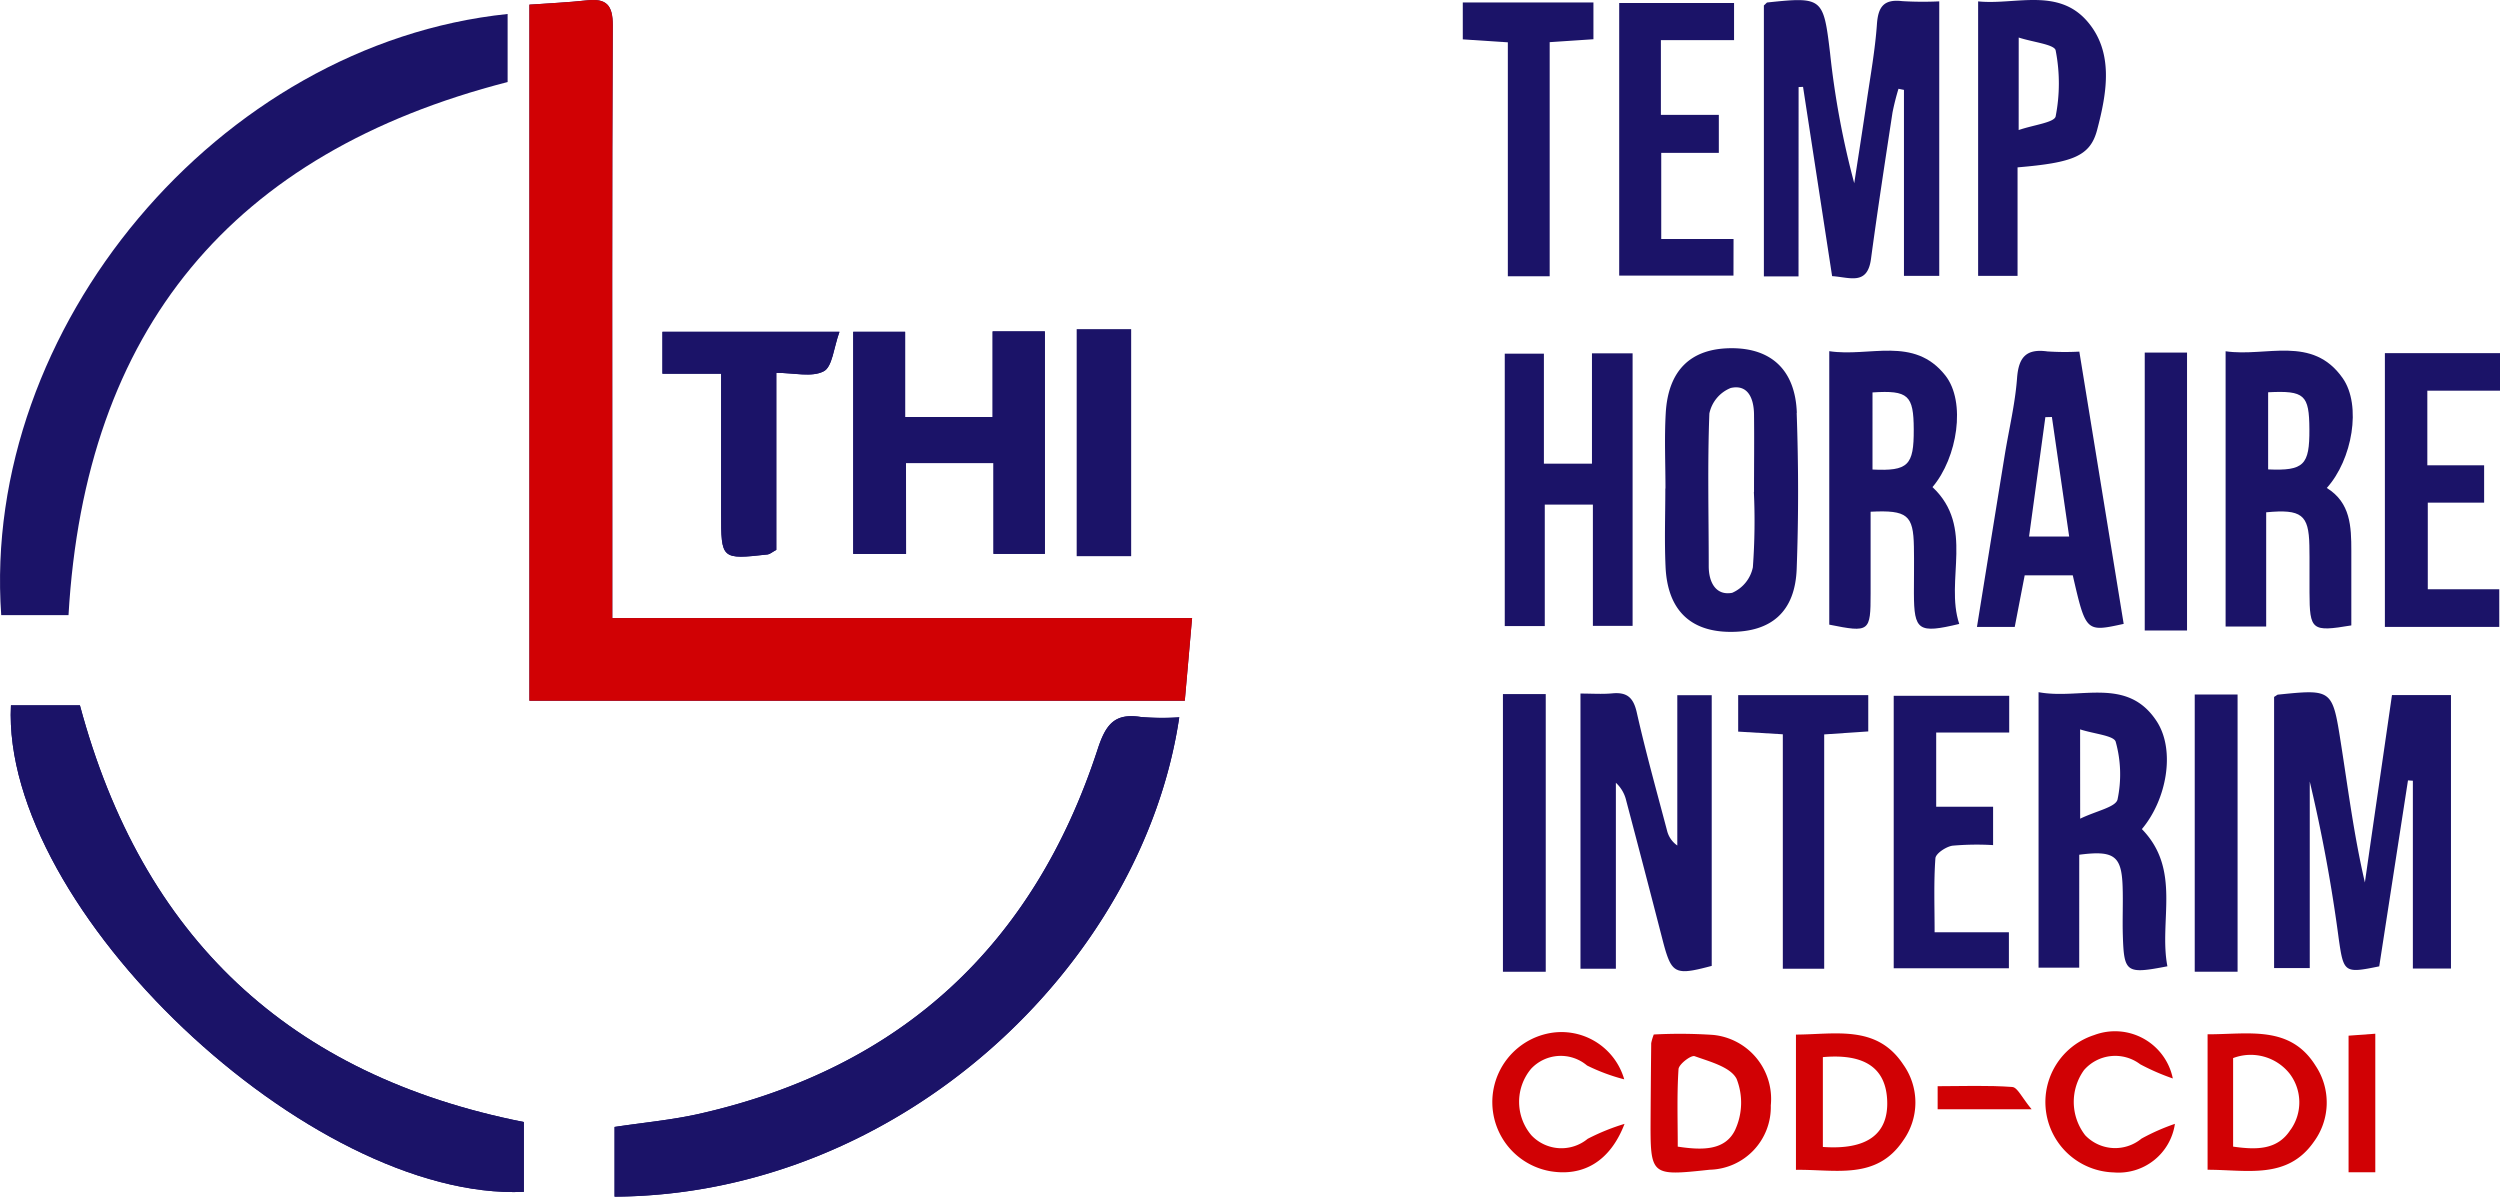 <svg xmlns="http://www.w3.org/2000/svg" xmlns:xlink="http://www.w3.org/1999/xlink" id="Logo_THI" data-name="Logo THI" width="137.125" height="65.637" viewBox="0 0 137.125 65.637"><defs><clipPath id="clip-path"><rect id="Rectangle_5" data-name="Rectangle 5" width="137.125" height="65.637" transform="translate(0 0)" fill="none"></rect></clipPath></defs><g id="Groupe_1" data-name="Groupe 1" transform="translate(0 0)" clip-path="url(#clip-path)"><path id="Trac&#xE9;_1" data-name="Trac&#xE9; 1" d="M93.893,52.979V38.13q0,7.4,0,14.849h0" fill="#1b1368"></path><path id="Trac&#xE9;_2" data-name="Trac&#xE9; 2" d="M129.715,48.408c-.6-2.579-.924-5.15-1.327-7.708-.456-2.9-.486-2.9-3.437-2.6-.04,0-.078.044-.217.126V53.1h1.956V42.868a85.9,85.9,0,0,1,1.594,8.655c.264,1.825.309,1.875,2.217,1.481.522-3.38,1.05-6.791,1.577-10.2l.268.019v10.3h2.09v-15H131.2c-.5,3.474-1,6.884-1.488,10.293" fill="#1b1368"></path><path id="Trac&#xE9;_3" data-name="Trac&#xE9; 3" d="M98.653,4.775l.244-.01c.53,3.451,1.06,6.9,1.594,10.381.966.062,1.934.529,2.132-.94.361-2.681.773-5.356,1.18-8.031a13.393,13.393,0,0,1,.329-1.305l.3.06v10.2h1.936V.075a19.309,19.309,0,0,1-2.037-.013c-.994-.116-1.314.3-1.381,1.263-.1,1.418-.355,2.825-.561,4.235-.219,1.5-.455,2.994-.684,4.49A46.78,46.78,0,0,1,100.378,2.9C100.017-.12,99.969-.186,96.944.135c-.039,0-.072.058-.195.164V15.16h1.9Z" fill="#1b1368"></path><path id="Trac&#xE9;_4" data-name="Trac&#xE9; 4" d="M91.35,52.13c.046.153.091.287.138.407.354.906.807.866,2.4.442,0-4.958,0-9.916,0-14.849H92v8.246a1.389,1.389,0,0,1-.564-.824c-.568-2.154-1.169-4.3-1.659-6.473-.185-.822-.537-1.125-1.347-1.048-.552.052-1.112.01-1.741.01V53.135h1.942v-10.2a1.923,1.923,0,0,1,.568.982q1,3.78,1.975,7.565c.063.244.12.46.176.648" fill="#1b1368"></path><path id="Trac&#xE9;_5" data-name="Trac&#xE9; 5" d="M91.488,52.536c.355.907.807.867,2.4.444h0c-1.6.424-2.049.464-2.4-.443" fill="#1b1368"></path><path id="Trac&#xE9;_6" data-name="Trac&#xE9; 6" d="M91.488,52.536c-.047-.118-.092-.252-.138-.406.046.154.091.288.138.406" fill="#1b1368"></path><path id="Trac&#xE9;_7" data-name="Trac&#xE9; 7" d="M100.335,19.262v15c2.211.442,2.269.4,2.268-1.711V28.068c2.015-.1,2.343.184,2.375,1.911.016.855,0,1.71,0,2.565.007,2.048.24,2.217,2.486,1.679-.8-2.425.866-5.315-1.467-7.506,1.366-1.608,1.854-4.673.7-6.129-1.722-2.176-4.159-.988-6.367-1.326m4.639,4.3c.009,1.965-.305,2.286-2.262,2.192V21.524c1.967-.124,2.254.152,2.262,2.033" fill="#1b1368"></path><path id="Trac&#xE9;_8" data-name="Trac&#xE9; 8" d="M98.556,22.647c-.082-2.355-1.407-3.558-3.6-3.548-2.21.011-3.455,1.2-3.59,3.558-.079,1.375-.015,2.758-.015,4.137h-.008c0,1.426-.052,2.855.012,4.279.1,2.36,1.336,3.57,3.54,3.585,2.266.015,3.567-1.111,3.653-3.453.106-2.849.1-5.708,0-8.558M96.148,31.1a1.958,1.958,0,0,1-1.138,1.416c-.889.166-1.286-.569-1.286-1.457,0-2.794-.072-5.59.035-8.379a1.928,1.928,0,0,1,1.174-1.4c.956-.215,1.265.6,1.275,1.443.017,1.42,0,2.841,0,4.261H96.2a34.781,34.781,0,0,1-.054,4.112" fill="#1b1368"></path><path id="Trac&#xE9;_9" data-name="Trac&#xE9; 9" d="M114.046,46.882c1.909-.249,2.32.058,2.379,1.726.032.9-.015,1.806.013,2.708.063,2.038.185,2.122,2.444,1.685-.48-2.5.785-5.285-1.4-7.525,1.358-1.612,1.858-4.322.807-5.923-1.621-2.469-4.2-1.157-6.474-1.588V53.077h2.23Zm.048-6.876c.794.257,1.861.339,1.953.683a6.673,6.673,0,0,1,.1,3.161c-.1.423-1.154.622-2.05,1.055Z" fill="#1b1368"></path><path id="Trac&#xE9;_10" data-name="Trac&#xE9; 10" d="M124.3,28.1c1.942-.185,2.334.135,2.369,1.816.018.854,0,1.709.007,2.564.007,2.1.118,2.187,2.294,1.824,0-1.435,0-2.762,0-4.089s-.039-2.647-1.346-3.45c1.4-1.553,1.92-4.528.873-6.022-1.667-2.382-4.2-1.148-6.423-1.476v15.1H124.3Zm.107-6.584c2-.1,2.253.135,2.263,2.031.011,1.963-.3,2.285-2.263,2.2Z" fill="#1b1368"></path><path id="Trac&#xE9;_11" data-name="Trac&#xE9; 11" d="M89.548,34.328V19.38H87.319v6.051H84.683V19.4H82.536v14.94h2.195V27.679H87.37v6.649Z" fill="#1b1368"></path><path id="Trac&#xE9;_12" data-name="Trac&#xE9; 12" d="M111.054,31.558h2.638c.719,3.116.719,3.116,2.792,2.662-.807-4.957-1.616-9.923-2.433-14.934a14.481,14.481,0,0,1-1.754-.011c-1.16-.158-1.577.315-1.662,1.472-.105,1.412-.446,2.806-.674,4.209-.507,3.112-1.007,6.224-1.525,9.432h2.072c.2-1.037.375-1.946.546-2.83m1.13-8.677.363-.009c.311,2.15.622,4.3.947,6.557h-2.2c.305-2.234.6-4.391.894-6.548" fill="#1b1368"></path><path id="Trac&#xE9;_13" data-name="Trac&#xE9; 13" d="M110.663,9.18c3.031-.256,3.983-.611,4.363-2.05.535-2.027.939-4.273-.556-5.979-1.612-1.839-3.95-.87-5.97-1.075V15.132h2.163Zm.063-7.121c.806.262,1.962.376,2.027.707a9.435,9.435,0,0,1,0,3.615c-.068.342-1.213.469-2.029.752Z" fill="#1b1368"></path><path id="Trac&#xE9;_14" data-name="Trac&#xE9; 14" d="M137.125,21.429V19.37h-6.314V34.386h6.274V32.321h-3.921V27.57h3.09V25.522h-3.115V21.429Z" fill="#1b1368"></path><path id="Trac&#xE9;_15" data-name="Trac&#xE9; 15" d="M95.085,13.108H91.119V8.383h3.159V6.3H91.1V2.2h4.013V.165h-6.3V15.118h6.268Z" fill="#1b1368"></path><path id="Trac&#xE9;_16" data-name="Trac&#xE9; 16" d="M110.205,40.178V38.163H103.87V53.111h6.318V51.133h-4.075c0-1.429-.052-2.748.044-4.057.02-.262.583-.637.936-.69a15.279,15.279,0,0,1,2.228-.032V44.248H106.2v-4.07Z" fill="#1b1368"></path><path id="Trac&#xE9;_17" data-name="Trac&#xE9; 17" d="M100.057,53.136V40.282l2.417-.163v-1.99H95.339v2l2.449.146V53.136Z" fill="#1b1368"></path><path id="Trac&#xE9;_18" data-name="Trac&#xE9; 18" d="M82.705,15.153H85V2.312l2.4-.16V.134H80.234V2.159l2.471.162Z" fill="#1b1368"></path><rect id="Rectangle_1" data-name="Rectangle 1" width="2.348" height="15.231" transform="translate(82.436 38.07)" fill="#1b1368"></rect><rect id="Rectangle_2" data-name="Rectangle 2" width="2.32" height="15.244" transform="translate(117.639 19.339)" fill="#1b1368"></rect><rect id="Rectangle_3" data-name="Rectangle 3" width="2.35" height="15.205" transform="translate(120.381 38.094)" fill="#1b1368"></rect><path id="Trac&#xE9;_19" data-name="Trac&#xE9; 19" d="M93.968,56.765a27.177,27.177,0,0,0-3.258-.023,2.8,2.8,0,0,0-.141.475q-.022,2.058-.034,4.116c-.015,3.176-.013,3.176,3.242,2.827a3.436,3.436,0,0,0,3.351-3.527,3.529,3.529,0,0,0-3.16-3.868m1.216,5.188c-.549,1.169-1.819,1.142-3.159.94,0-1.439-.05-2.85.042-4.25.018-.272.687-.782.885-.711.835.3,1.967.593,2.3,1.243a3.561,3.561,0,0,1-.07,2.778" fill="#d10104"></path><path id="Trac&#xE9;_20" data-name="Trac&#xE9; 20" d="M98.508,56.748v7.418c2.166-.033,4.419.581,5.885-1.615a3.583,3.583,0,0,0,0-4.162c-1.443-2.184-3.683-1.655-5.888-1.641m1.479,6.162V57.983c2.318-.206,3.469.617,3.529,2.41.062,1.818-1.115,2.691-3.529,2.517" fill="#d10104"></path><path id="Trac&#xE9;_21" data-name="Trac&#xE9; 21" d="M121.086,56.731v7.43c2.154,0,4.365.55,5.819-1.521a3.637,3.637,0,0,0,.11-4.176c-1.393-2.251-3.67-1.728-5.929-1.733m4.549,5.235c-.717,1.121-1.867,1.106-3.149.926V58.036a2.725,2.725,0,0,1,3.1.853,2.6,2.6,0,0,1,.054,3.077" fill="#d10104"></path><path id="Trac&#xE9;_22" data-name="Trac&#xE9; 22" d="M114.372,62.268a2.987,2.987,0,0,1-.067-3.57,2.268,2.268,0,0,1,3.085-.323,12.384,12.384,0,0,0,1.789.779,3.235,3.235,0,0,0-4.313-2.381,3.861,3.861,0,0,0,1.07,7.534,3.123,3.123,0,0,0,3.358-2.664,11.675,11.675,0,0,0-1.833.81,2.27,2.27,0,0,1-3.089-.185" fill="#d10104"></path><path id="Trac&#xE9;_23" data-name="Trac&#xE9; 23" d="M84,62.273a2.83,2.83,0,0,1-.02-3.65,2.229,2.229,0,0,1,3.07-.18,10.532,10.532,0,0,0,2.039.759A3.582,3.582,0,0,0,84.845,56.7a3.848,3.848,0,0,0,.172,7.538c1.8.309,3.291-.514,4.089-2.594a11.913,11.913,0,0,0-2.022.82A2.264,2.264,0,0,1,84,62.273" fill="#d10104"></path><path id="Trac&#xE9;_24" data-name="Trac&#xE9; 24" d="M128.819,64.3h1.466V56.7l-1.466.107Z" fill="#d10104"></path><path id="Trac&#xE9;_25" data-name="Trac&#xE9; 25" d="M110.374,59.621c-1.351-.1-2.713-.043-4.094-.043v1.264h5.153c-.526-.63-.773-1.2-1.059-1.221" fill="#d10104"></path><path id="Trac&#xE9;_26" data-name="Trac&#xE9; 26" d="M46.8,18.2h2.846v4.674h4.8V18.178h2.864v12.2H54.494V25.4h-4.8v4.979H46.8Z" fill="#1b1368"></path><path id="Trac&#xE9;_27" data-name="Trac&#xE9; 27" d="M36.335,18.2h9.712c-.32.88-.387,1.917-.864,2.166-.654.342-1.62.085-2.6.085v9.71c-.251.136-.357.238-.473.251-2.551.283-2.554.277-2.553-2.282,0-2.5,0-4.994,0-7.635H36.335Z" fill="#1b1368"></path><path id="Trac&#xE9;_28" data-name="Trac&#xE9; 28" d="M29.038.255C30.1.179,31.145.136,32.183.021,33.255-.1,33.616.271,33.611,1.4c-.046,9.205-.026,18.411-.026,27.616V33.9h31.8c-.139,1.6-.263,3.011-.4,4.537H29.038Z" fill="#1b1368"></path><path id="Trac&#xE9;_29" data-name="Trac&#xE9; 29" d="M27.843.767V4.5C12.735,8.382,4.665,18.047,3.758,33.74H.067C-1.045,18.013,11.98,2.416,27.843.767" fill="#1b1368"></path><path id="Trac&#xE9;_30" data-name="Trac&#xE9; 30" d="M.6,38.686H4.383C7.8,51.408,15.844,58.986,28.732,61.543v3.83C17,65.889.054,49.836.6,38.686" fill="#1b1368"></path><path id="Trac&#xE9;_31" data-name="Trac&#xE9; 31" d="M33.709,65.637V61.813c1.57-.239,3.147-.38,4.677-.728C49.445,58.572,56.7,51.835,60.205,41.1c.442-1.351.917-2,2.37-1.775a13.817,13.817,0,0,0,2.107.018c-2.021,13.615-15.323,26.2-30.973,26.292" fill="#1b1368"></path><path id="Trac&#xE9;_32" data-name="Trac&#xE9; 32" d="M65.384,33.9h-31.8V29.018c0-9.206-.019-18.411.026-27.617C33.616.27,33.255-.1,32.182.021,31.144.135,30.1.179,29.037.255V38.434H64.988c.133-1.526.257-2.942.4-4.537" fill="#d10104"></path><path id="Trac&#xE9;_33" data-name="Trac&#xE9; 33" d="M62.575,39.327c-1.454-.228-1.928.424-2.37,1.775C56.7,51.836,49.444,58.572,38.386,61.086c-1.53.347-3.107.488-4.677.727v3.824c15.649-.088,28.952-12.677,30.973-26.292a13.816,13.816,0,0,1-2.107-.018" fill="#1b1368"></path><path id="Trac&#xE9;_34" data-name="Trac&#xE9; 34" d="M28.733,65.373v-3.83C15.845,58.986,7.8,51.409,4.383,38.686H.6C.055,49.837,17,65.889,28.733,65.373" fill="#1b1368"></path><path id="Trac&#xE9;_35" data-name="Trac&#xE9; 35" d="M49.694,25.4h4.8v4.978h2.817v-12.2H54.446v4.693h-4.8V18.2H46.8V30.382h2.9Z" fill="#1b1368"></path><path id="Trac&#xE9;_36" data-name="Trac&#xE9; 36" d="M39.552,28.128c0,2.56,0,2.565,2.553,2.282.116-.013.223-.114.473-.25V20.45c.985,0,1.951.256,2.6-.086.478-.249.544-1.286.864-2.166H36.335v2.3h3.217c0,2.642,0,5.138,0,7.635" fill="#1b1368"></path><rect id="Rectangle_4" data-name="Rectangle 4" width="2.988" height="12.452" transform="translate(59.056 18.054)" fill="#1b1368"></rect></g></svg>